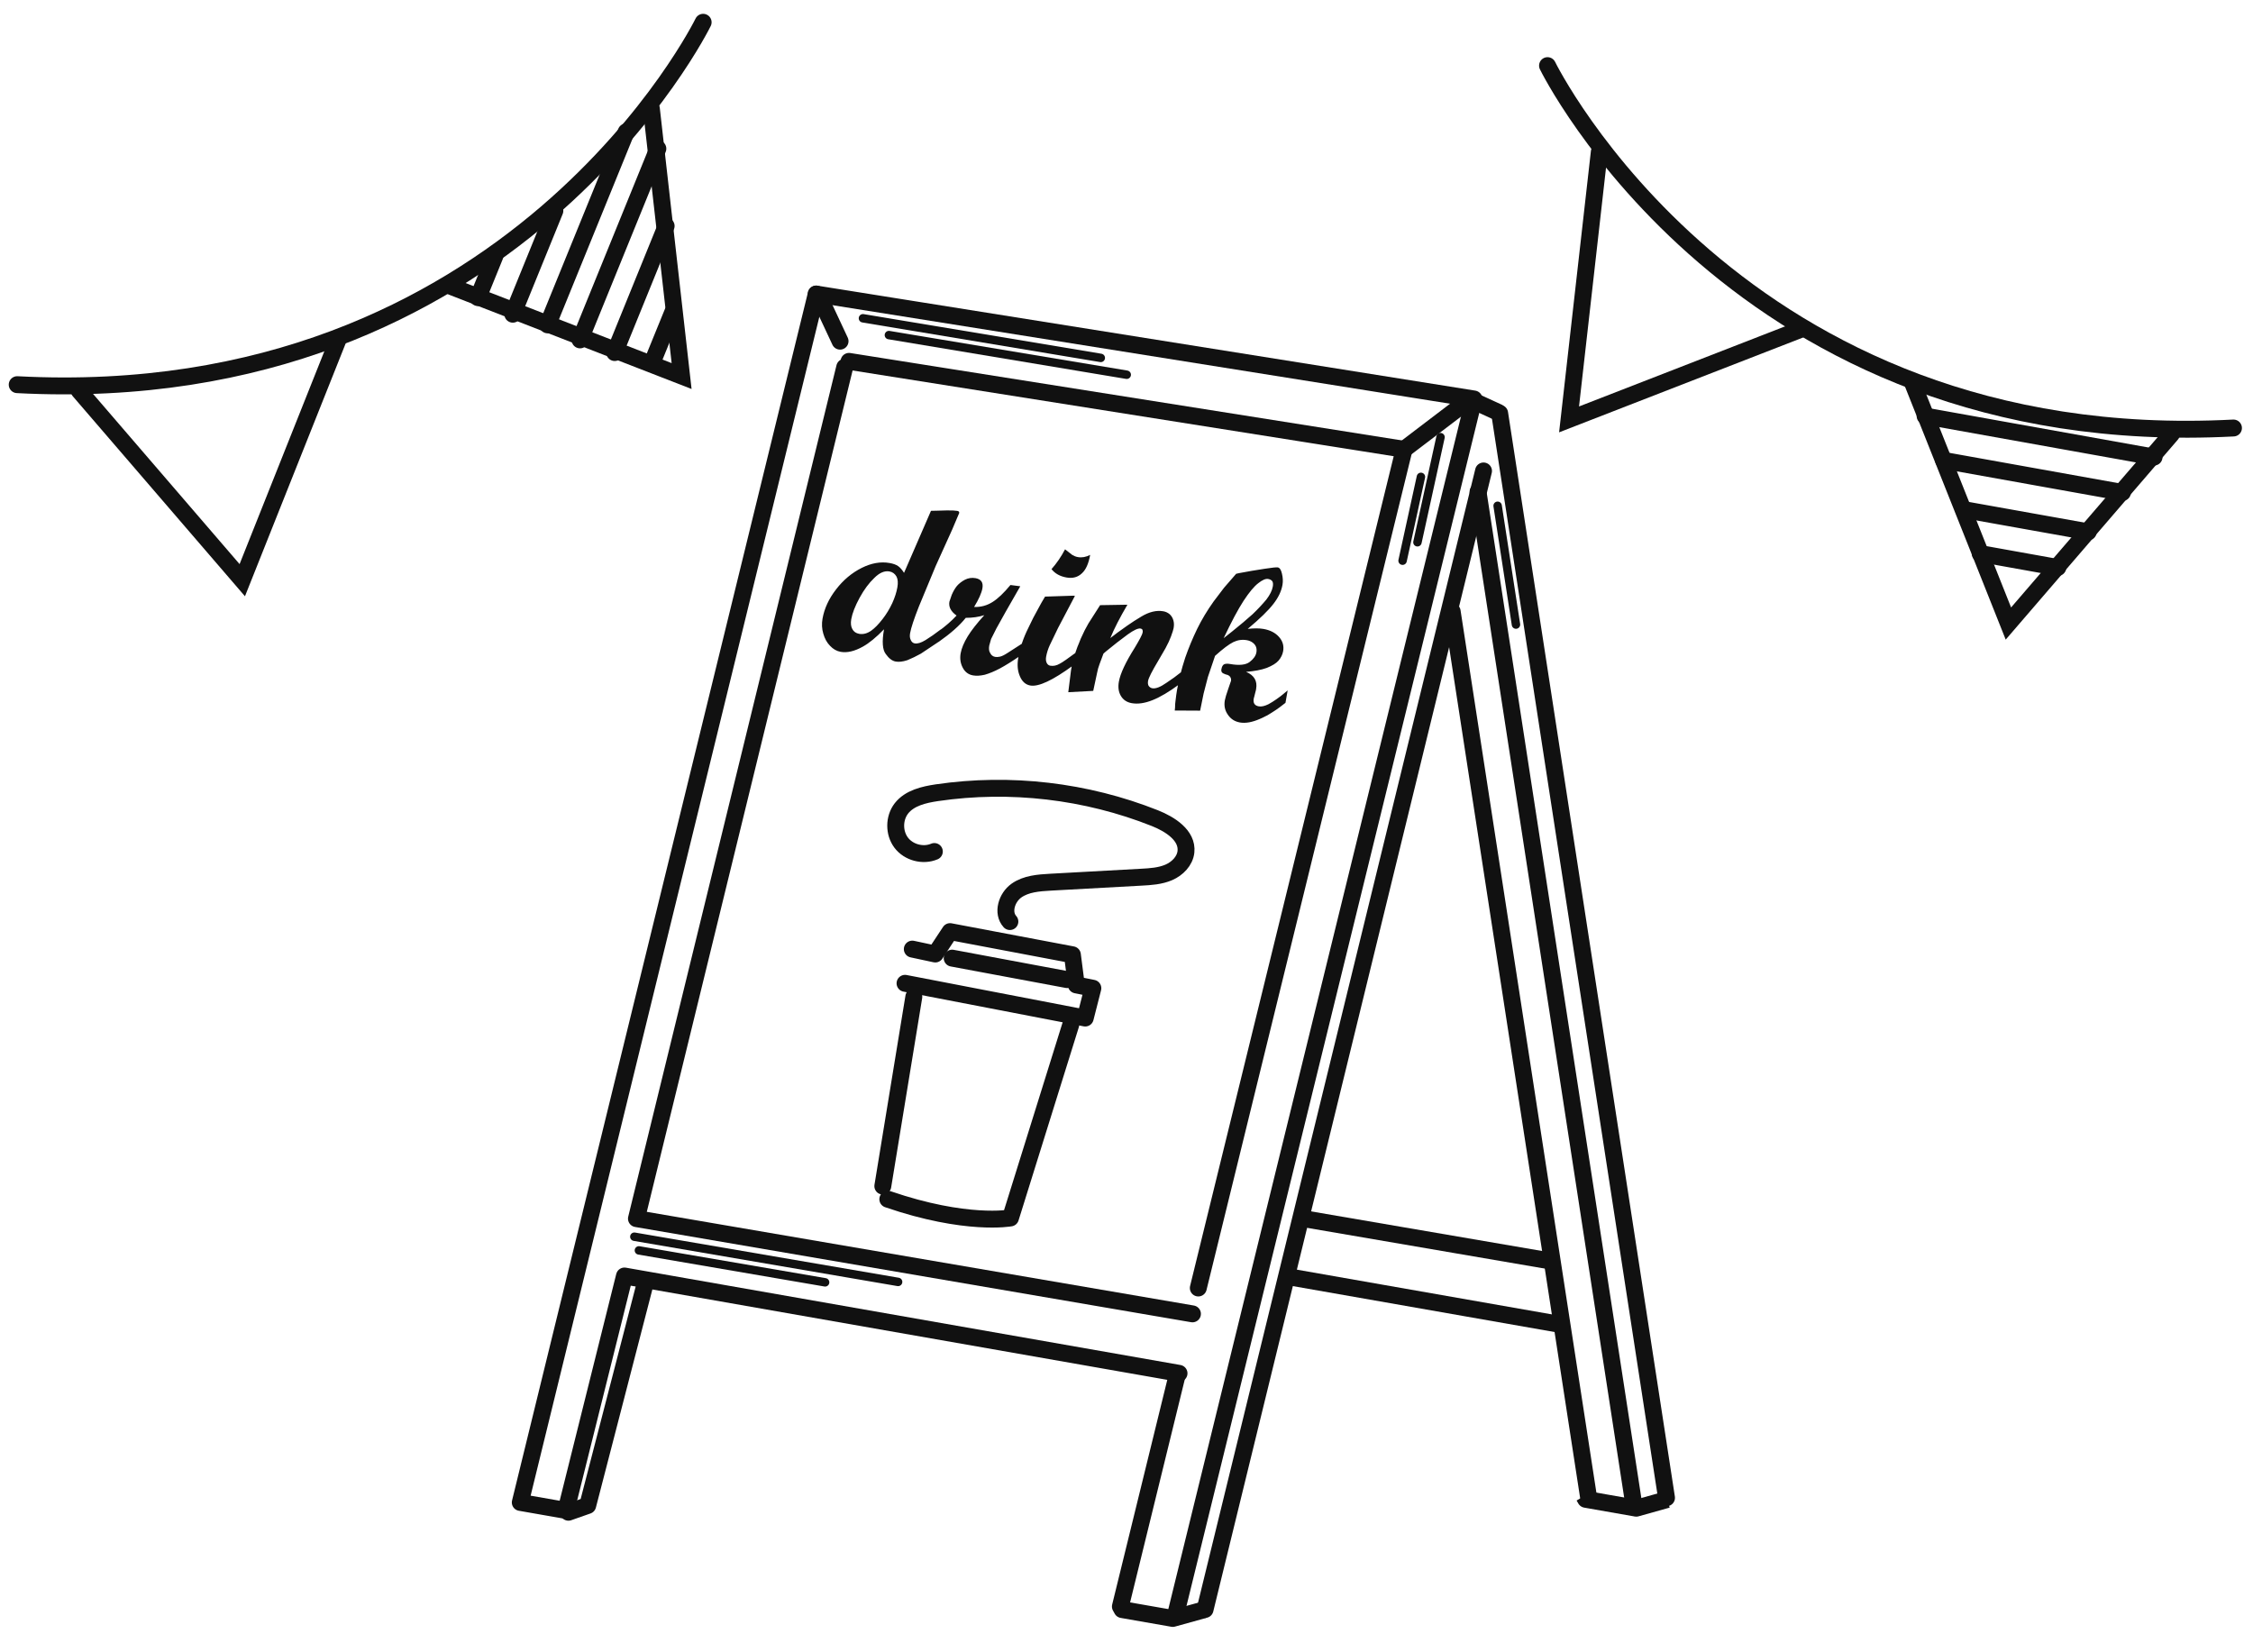 <svg width="150" height="110" viewBox="0 0 150 110" fill="none" xmlns="http://www.w3.org/2000/svg">
<path d="M54.343 19.575L98.134 26.561L78.227 107.679" stroke="#111111" stroke-width="1.125" stroke-linecap="round" stroke-linejoin="round"/>
<path d="M98.77 31.353L80.23 107.15" stroke="#111111" stroke-width="1.125" stroke-linecap="round" stroke-linejoin="round"/>
<path d="M78.402 91.423L74.593 106.953L74.706 107.156L78.081 107.746L80.151 107.173" stroke="#111111" stroke-width="1.125" stroke-linejoin="round"/>
<path d="M105.452 99.613L105.57 99.815L108.94 100.406L111.01 99.826" stroke="#111111" stroke-width="1.125" stroke-linejoin="round"/>
<path d="M56.526 24.058L93.482 29.913L79.78 85.747" stroke="#111111" stroke-width="1.125" stroke-linecap="round" stroke-linejoin="round"/>
<path d="M60.189 38.138L61.983 34.007L62.442 33.997C62.799 33.989 62.998 33.983 63.039 33.98C63.364 33.977 63.596 33.987 63.734 34.011C63.833 34.029 63.875 34.077 63.861 34.155L63.392 35.261L62.294 37.687L61.181 40.37C60.851 41.205 60.655 41.8 60.592 42.154C60.561 42.332 60.575 42.481 60.635 42.604C60.693 42.736 60.781 42.812 60.899 42.833C61.086 42.866 61.328 42.792 61.624 42.61C61.92 42.429 62.256 42.194 62.632 41.905L62.486 42.732L61.312 43.515C61.008 43.685 60.708 43.83 60.413 43.95C60.111 44.05 59.852 44.08 59.635 44.042C59.399 44 59.179 43.834 58.976 43.545C58.752 43.262 58.712 42.711 58.856 41.894C58.335 42.432 57.866 42.816 57.45 43.047C56.898 43.356 56.405 43.472 55.972 43.396C55.706 43.349 55.47 43.216 55.265 42.997C55.058 42.788 54.908 42.518 54.814 42.187C54.718 41.865 54.701 41.532 54.762 41.187C54.882 40.508 55.184 39.855 55.67 39.23C56.145 38.613 56.711 38.139 57.368 37.808C58.014 37.486 58.632 37.376 59.223 37.481C59.469 37.524 59.66 37.593 59.796 37.688C59.931 37.783 60.062 37.933 60.189 38.138ZM59.215 38.043C58.89 37.986 58.555 38.13 58.21 38.475C57.857 38.809 57.53 39.248 57.231 39.795C56.93 40.351 56.745 40.826 56.675 41.22C56.628 41.486 56.651 41.703 56.743 41.872C56.833 42.05 56.987 42.158 57.203 42.197C57.469 42.243 57.736 42.174 58.002 41.987C58.234 41.825 58.488 41.565 58.764 41.208C59.014 40.886 59.228 40.533 59.408 40.148C59.574 39.782 59.687 39.431 59.746 39.096C59.798 38.8 59.779 38.563 59.688 38.385C59.58 38.193 59.422 38.079 59.215 38.043ZM62.331 42.705L62.445 42.055C62.933 41.704 63.347 41.345 63.686 40.979C63.307 40.709 63.148 40.401 63.209 40.057L63.366 39.597C63.468 39.361 63.584 39.163 63.714 39.004C63.854 38.845 64.03 38.709 64.243 38.594C64.466 38.481 64.701 38.447 64.947 38.49C65.321 38.556 65.475 38.781 65.407 39.165C65.351 39.48 65.167 39.894 64.853 40.408C65.296 40.425 65.707 40.315 66.084 40.076C66.438 39.855 66.834 39.478 67.273 38.946L67.928 39.031L66.938 40.76L66.336 41.842L65.984 42.542L65.862 42.977C65.824 43.194 65.845 43.36 65.926 43.476C65.992 43.619 66.104 43.705 66.262 43.733C66.35 43.748 66.458 43.742 66.585 43.714C66.712 43.685 66.884 43.599 67.103 43.455L68.031 42.857L67.885 43.684C67.377 44.031 66.938 44.304 66.568 44.503C66.209 44.693 65.875 44.832 65.565 44.92C65.268 44.989 65.007 45.004 64.78 44.964C64.475 44.91 64.246 44.738 64.095 44.447C63.943 44.157 63.897 43.839 63.958 43.494C64.017 43.159 64.175 42.781 64.432 42.359C64.674 41.965 65.041 41.497 65.533 40.954C65.167 41.072 64.755 41.132 64.298 41.132C63.894 41.64 63.292 42.173 62.493 42.733L62.331 42.705ZM70.909 36.571L71.392 36.946C71.511 37.017 71.635 37.065 71.763 37.087C72.029 37.134 72.301 37.086 72.58 36.942C72.478 37.523 72.294 37.932 72.029 38.17C71.76 38.427 71.419 38.519 71.005 38.446C70.572 38.37 70.239 38.184 70.007 37.889C70.349 37.503 70.65 37.063 70.909 36.571ZM71.579 43.482L71.434 44.31C70.093 45.292 69.147 45.734 68.595 45.637C68.28 45.581 68.047 45.373 67.898 45.011C67.747 44.66 67.712 44.252 67.794 43.79C67.912 43.12 68.135 42.459 68.463 41.806C68.676 41.346 68.893 40.922 69.114 40.535C69.266 40.247 69.421 39.974 69.578 39.718L71.477 39.657L71.566 39.672L70.444 41.805L69.89 42.956C69.774 43.21 69.694 43.465 69.649 43.721C69.621 43.878 69.633 44.013 69.684 44.123C69.736 44.234 69.816 44.299 69.924 44.318C70.131 44.354 70.342 44.31 70.557 44.185C70.634 44.148 70.778 44.057 70.986 43.911C71.229 43.741 71.427 43.598 71.579 43.482ZM72.785 45.995L71.124 46.083L71.306 44.622L71.389 44.15C71.412 44.022 71.456 43.857 71.522 43.655L71.55 43.584C71.634 43.335 71.695 43.163 71.732 43.068C71.764 43.002 71.799 42.917 71.838 42.812C71.894 42.67 71.931 42.575 71.95 42.527C72.134 42.113 72.306 41.773 72.465 41.506L73.243 40.288L75.061 40.258C74.553 41.123 74.174 41.863 73.923 42.479C74.183 42.271 74.562 41.993 75.06 41.644C75.338 41.449 75.647 41.25 75.988 41.046C76.51 40.732 76.998 40.615 77.451 40.695C77.609 40.722 77.75 40.788 77.874 40.891C77.996 41.004 78.078 41.14 78.121 41.3C78.166 41.45 78.171 41.624 78.136 41.821C78.119 41.919 78.061 42.102 77.963 42.369C77.884 42.589 77.761 42.851 77.596 43.157L77.115 43.986C76.697 44.684 76.471 45.132 76.436 45.329C76.413 45.457 76.425 45.566 76.47 45.655C76.535 45.747 76.617 45.802 76.715 45.82C76.942 45.86 77.252 45.742 77.646 45.466C78.013 45.226 78.351 44.981 78.659 44.731L78.513 45.558C77.836 46.058 77.241 46.41 76.727 46.614C76.214 46.818 75.756 46.884 75.352 46.813C75.027 46.756 74.786 46.596 74.629 46.335C74.472 46.074 74.426 45.756 74.492 45.382C74.588 44.84 74.939 44.09 75.544 43.131C75.875 42.58 76.052 42.24 76.074 42.112C76.102 41.955 76.057 41.865 75.939 41.844C75.771 41.815 75.484 41.947 75.077 42.241C74.818 42.439 74.584 42.616 74.374 42.772C74.197 42.913 73.948 43.113 73.628 43.371L73.467 43.511C73.408 43.673 73.321 43.906 73.206 44.211C73.13 44.411 73.076 44.604 73.043 44.791L72.785 45.995ZM79.902 47.311L78.213 47.302L78.232 47.108C78.234 46.925 78.243 46.79 78.258 46.701C78.294 46.383 78.329 46.13 78.362 45.943C78.424 45.588 78.504 45.221 78.601 44.842C78.673 44.55 78.776 44.198 78.909 43.785C79.136 43.134 79.401 42.496 79.704 41.869C80.006 41.252 80.373 40.641 80.804 40.037C81.031 39.732 81.262 39.427 81.498 39.124C81.806 38.761 82.073 38.453 82.301 38.199C82.397 38.175 82.46 38.161 82.491 38.156C82.849 38.087 83.132 38.036 83.341 38.002C83.509 37.97 83.796 37.925 84.203 37.864C84.694 37.788 84.983 37.758 85.072 37.774C85.2 37.796 85.292 37.934 85.349 38.188C85.414 38.453 85.426 38.704 85.384 38.941C85.309 39.364 85.108 39.785 84.78 40.205C84.451 40.634 83.881 41.189 83.071 41.868C83.495 41.821 83.845 41.822 84.121 41.871C84.564 41.949 84.909 42.126 85.154 42.403C85.4 42.68 85.492 42.996 85.429 43.35C85.389 43.577 85.286 43.787 85.12 43.981C84.967 44.157 84.705 44.319 84.334 44.467C83.975 44.597 83.518 44.684 82.962 44.728C83.501 44.955 83.724 45.334 83.63 45.866L83.614 45.955L83.568 46.13L83.514 46.348L83.471 46.508C83.419 46.804 83.531 46.976 83.806 47.024C83.984 47.056 84.2 47.008 84.456 46.88C84.625 46.788 84.802 46.677 84.987 46.547C85.184 46.409 85.337 46.294 85.444 46.201L85.73 45.962L85.584 46.79C85.43 46.915 85.301 47.014 85.197 47.087C85.056 47.194 84.877 47.315 84.661 47.449C84.603 47.49 84.506 47.549 84.37 47.627C84.337 47.641 84.299 47.66 84.254 47.682C84.097 47.766 83.964 47.829 83.855 47.871C83.624 47.972 83.398 48.044 83.177 48.086C82.947 48.127 82.738 48.131 82.551 48.098C82.206 48.037 81.937 47.863 81.745 47.575C81.55 47.297 81.484 46.98 81.546 46.626C81.574 46.468 81.649 46.218 81.77 45.873L81.958 45.328C81.975 45.229 81.956 45.139 81.899 45.058C81.842 44.977 81.745 44.925 81.607 44.9C81.482 44.858 81.399 44.813 81.357 44.765C81.316 44.707 81.303 44.638 81.317 44.56C81.348 44.382 81.408 44.271 81.497 44.226C81.587 44.181 81.72 44.174 81.897 44.205C82.507 44.313 82.942 44.267 83.2 44.069C83.459 43.871 83.608 43.659 83.648 43.432C83.672 43.294 83.663 43.171 83.622 43.062C83.58 42.953 83.505 42.859 83.397 42.779C83.29 42.699 83.162 42.646 83.014 42.62C82.699 42.564 82.397 42.608 82.108 42.749C81.819 42.892 81.415 43.196 80.896 43.663L80.419 45.072L80.132 46.179L79.902 47.311ZM81.469 42.485L82.036 42.036C82.556 41.62 83.009 41.238 83.395 40.89C83.737 40.564 84.043 40.237 84.315 39.91C84.553 39.596 84.694 39.311 84.739 39.055C84.767 38.898 84.758 38.779 84.711 38.7C84.654 38.619 84.561 38.567 84.433 38.544C84.266 38.515 84.046 38.608 83.775 38.824C83.493 39.039 83.165 39.433 82.79 40.006C82.428 40.562 81.987 41.388 81.469 42.485Z" fill="#111111"/>
<path d="M37.699 100.479L41.575 84.948L78.497 91.428" stroke="#111111" stroke-width="1.125" stroke-linecap="round" stroke-linejoin="round"/>
<path d="M42.975 85.37L39.128 100.226L37.845 100.676" stroke="#111111" stroke-width="1.125" stroke-linecap="round" stroke-linejoin="round"/>
<path d="M54.343 19.575L34.639 100.023L37.637 100.547" stroke="#111111" stroke-width="1.125" stroke-linecap="round" stroke-linejoin="round"/>
<path d="M56.239 24.446L42.373 81.129L79.391 87.469" stroke="#111111" stroke-width="1.125" stroke-linecap="round" stroke-linejoin="round"/>
<path d="M85.787 84.999L103.933 88.183" stroke="#111111" stroke-width="1.125" stroke-linejoin="round"/>
<path d="M86.777 81.129L103.41 83.981" stroke="#111111" stroke-width="1.125" stroke-linejoin="round"/>
<path d="M42.233 82.333L59.794 85.342" stroke="#111111" stroke-width="0.562" stroke-linecap="round" stroke-linejoin="round"/>
<path d="M42.537 83.244L54.934 85.37" stroke="#111111" stroke-width="0.562" stroke-linecap="round" stroke-linejoin="round"/>
<path d="M94.602 31.747L93.381 37.327" stroke="#111111" stroke-width="0.562" stroke-linecap="round" stroke-linejoin="round"/>
<path d="M95.907 29.103L94.371 36.101" stroke="#111111" stroke-width="0.562" stroke-linecap="round" stroke-linejoin="round"/>
<path d="M54.507 19.67L55.93 22.713" stroke="#111111" stroke-width="1.125" stroke-linecap="round" stroke-linejoin="round"/>
<path d="M93.482 29.913L97.746 26.668" stroke="#111111" stroke-width="1.125" stroke-linecap="round" stroke-linejoin="round"/>
<path d="M57.454 21.189L73.288 23.827" stroke="#111111" stroke-width="0.562" stroke-linecap="round" stroke-linejoin="round"/>
<path d="M59.181 22.308L75.015 24.947" stroke="#111111" stroke-width="0.562" stroke-linecap="round" stroke-linejoin="round"/>
<path d="M99.844 27.512L110.953 99.714" stroke="#111111" stroke-width="1.125" stroke-linecap="round" stroke-linejoin="round"/>
<path d="M96.683 40.708L105.784 99.815" stroke="#111111" stroke-width="1.125" stroke-linecap="round" stroke-linejoin="round"/>
<path d="M98.404 32.743L108.805 100.361" stroke="#111111" stroke-width="1.125" stroke-linecap="round" stroke-linejoin="round"/>
<path d="M99.709 33.671L100.93 41.58" stroke="#111111" stroke-width="0.562" stroke-linecap="round" stroke-linejoin="round"/>
<path d="M97.847 26.578L99.709 27.433" stroke="#111111" stroke-width="1.125" stroke-linecap="round" stroke-linejoin="round"/>
<path d="M71.291 68.209L67.275 81.084C67.275 81.084 64.333 81.63 59.108 79.835" stroke="#111111" stroke-width="1.125" stroke-linecap="round" stroke-linejoin="round"/>
<path d="M60.84 66.363L58.776 78.963" stroke="#111111" stroke-width="1.125" stroke-linecap="round" stroke-linejoin="round"/>
<path d="M60.255 65.463L72.253 67.775L72.76 65.79L71.657 65.57L71.398 63.562L63.253 62.021L62.269 63.512L60.739 63.185" stroke="#111111" stroke-width="1.125" stroke-linecap="round" stroke-linejoin="round"/>
<path d="M71.044 65.216L63.394 63.787" stroke="#111111" stroke-width="1.125" stroke-linecap="round" stroke-linejoin="round"/>
<path d="M62.207 56.688C61.453 57.009 60.497 56.756 60.002 56.103C59.507 55.451 59.513 54.467 60.013 53.82C60.559 53.122 61.51 52.903 62.387 52.773C67.258 52.059 72.315 52.65 76.888 54.467C77.906 54.872 79.071 55.614 78.958 56.705C78.891 57.324 78.39 57.83 77.817 58.078C77.243 58.325 76.607 58.365 75.983 58.398C73.969 58.511 71.961 58.618 69.947 58.73C69.154 58.775 68.316 58.832 67.669 59.293C67.022 59.754 66.707 60.767 67.236 61.352" stroke="#111111" stroke-width="1.125" stroke-linecap="round" stroke-linejoin="round"/>
<path d="M103.031 4.369C103.031 4.369 115.67 30.221 148.7 28.494" stroke="#111111" stroke-width="1.125" stroke-miterlimit="10" stroke-linecap="round"/>
<path d="M106.479 10.112L104.465 27.921L119.979 21.891" stroke="#111111" stroke-width="1.125" stroke-miterlimit="10" stroke-linecap="round"/>
<path d="M127.359 25.547L133.715 41.511L144.572 28.9" stroke="#111111" stroke-width="1.125" stroke-miterlimit="10" stroke-linecap="round"/>
<path d="M128.169 27.696L143.413 30.43" stroke="#111111" stroke-width="1.125" stroke-miterlimit="10" stroke-linecap="round"/>
<path d="M129.401 30.649L141.309 32.786" stroke="#111111" stroke-width="1.125" stroke-miterlimit="10" stroke-linecap="round"/>
<path d="M130.728 33.923L139.031 35.408" stroke="#111111" stroke-width="1.125" stroke-miterlimit="10" stroke-linecap="round"/>
<path d="M131.837 36.853L137.006 37.781" stroke="#111111" stroke-width="1.125" stroke-miterlimit="10" stroke-linecap="round"/>
<path d="M46.814 1.483C46.814 1.483 34.175 27.336 1.145 25.609" stroke="#111111" stroke-width="1.125" stroke-miterlimit="10" stroke-linecap="round"/>
<path d="M43.366 7.227L45.38 25.035L29.866 19.005" stroke="#111111" stroke-width="1.125" stroke-miterlimit="10" stroke-linecap="round"/>
<path d="M22.486 22.667L16.13 38.625L5.273 26.014" stroke="#111111" stroke-width="1.125" stroke-miterlimit="10" stroke-linecap="round"/>
<path d="M36.942 14.033L34.141 20.918" stroke="#111111" stroke-width="1.125" stroke-miterlimit="10" stroke-linecap="round"/>
<path d="M32.954 17.031L31.823 19.815" stroke="#111111" stroke-width="1.125" stroke-miterlimit="10" stroke-linecap="round"/>
<path d="M41.69 8.779L36.458 21.627" stroke="#111111" stroke-width="1.125" stroke-miterlimit="10" stroke-linecap="round"/>
<path d="M43.687 10.168L38.618 22.628" stroke="#111111" stroke-width="1.125" stroke-miterlimit="10" stroke-linecap="round"/>
<path d="M43.799 9.898L43.687 10.168" stroke="#111111" stroke-width="1.125" stroke-miterlimit="10" stroke-linecap="round"/>
<path d="M44.35 15.045L40.925 23.471" stroke="#111111" stroke-width="1.125" stroke-miterlimit="10" stroke-linecap="round"/>
<path d="M44.789 20.783L43.388 24.22" stroke="#111111" stroke-width="1.125" stroke-miterlimit="10" stroke-linecap="round"/>
</svg>
